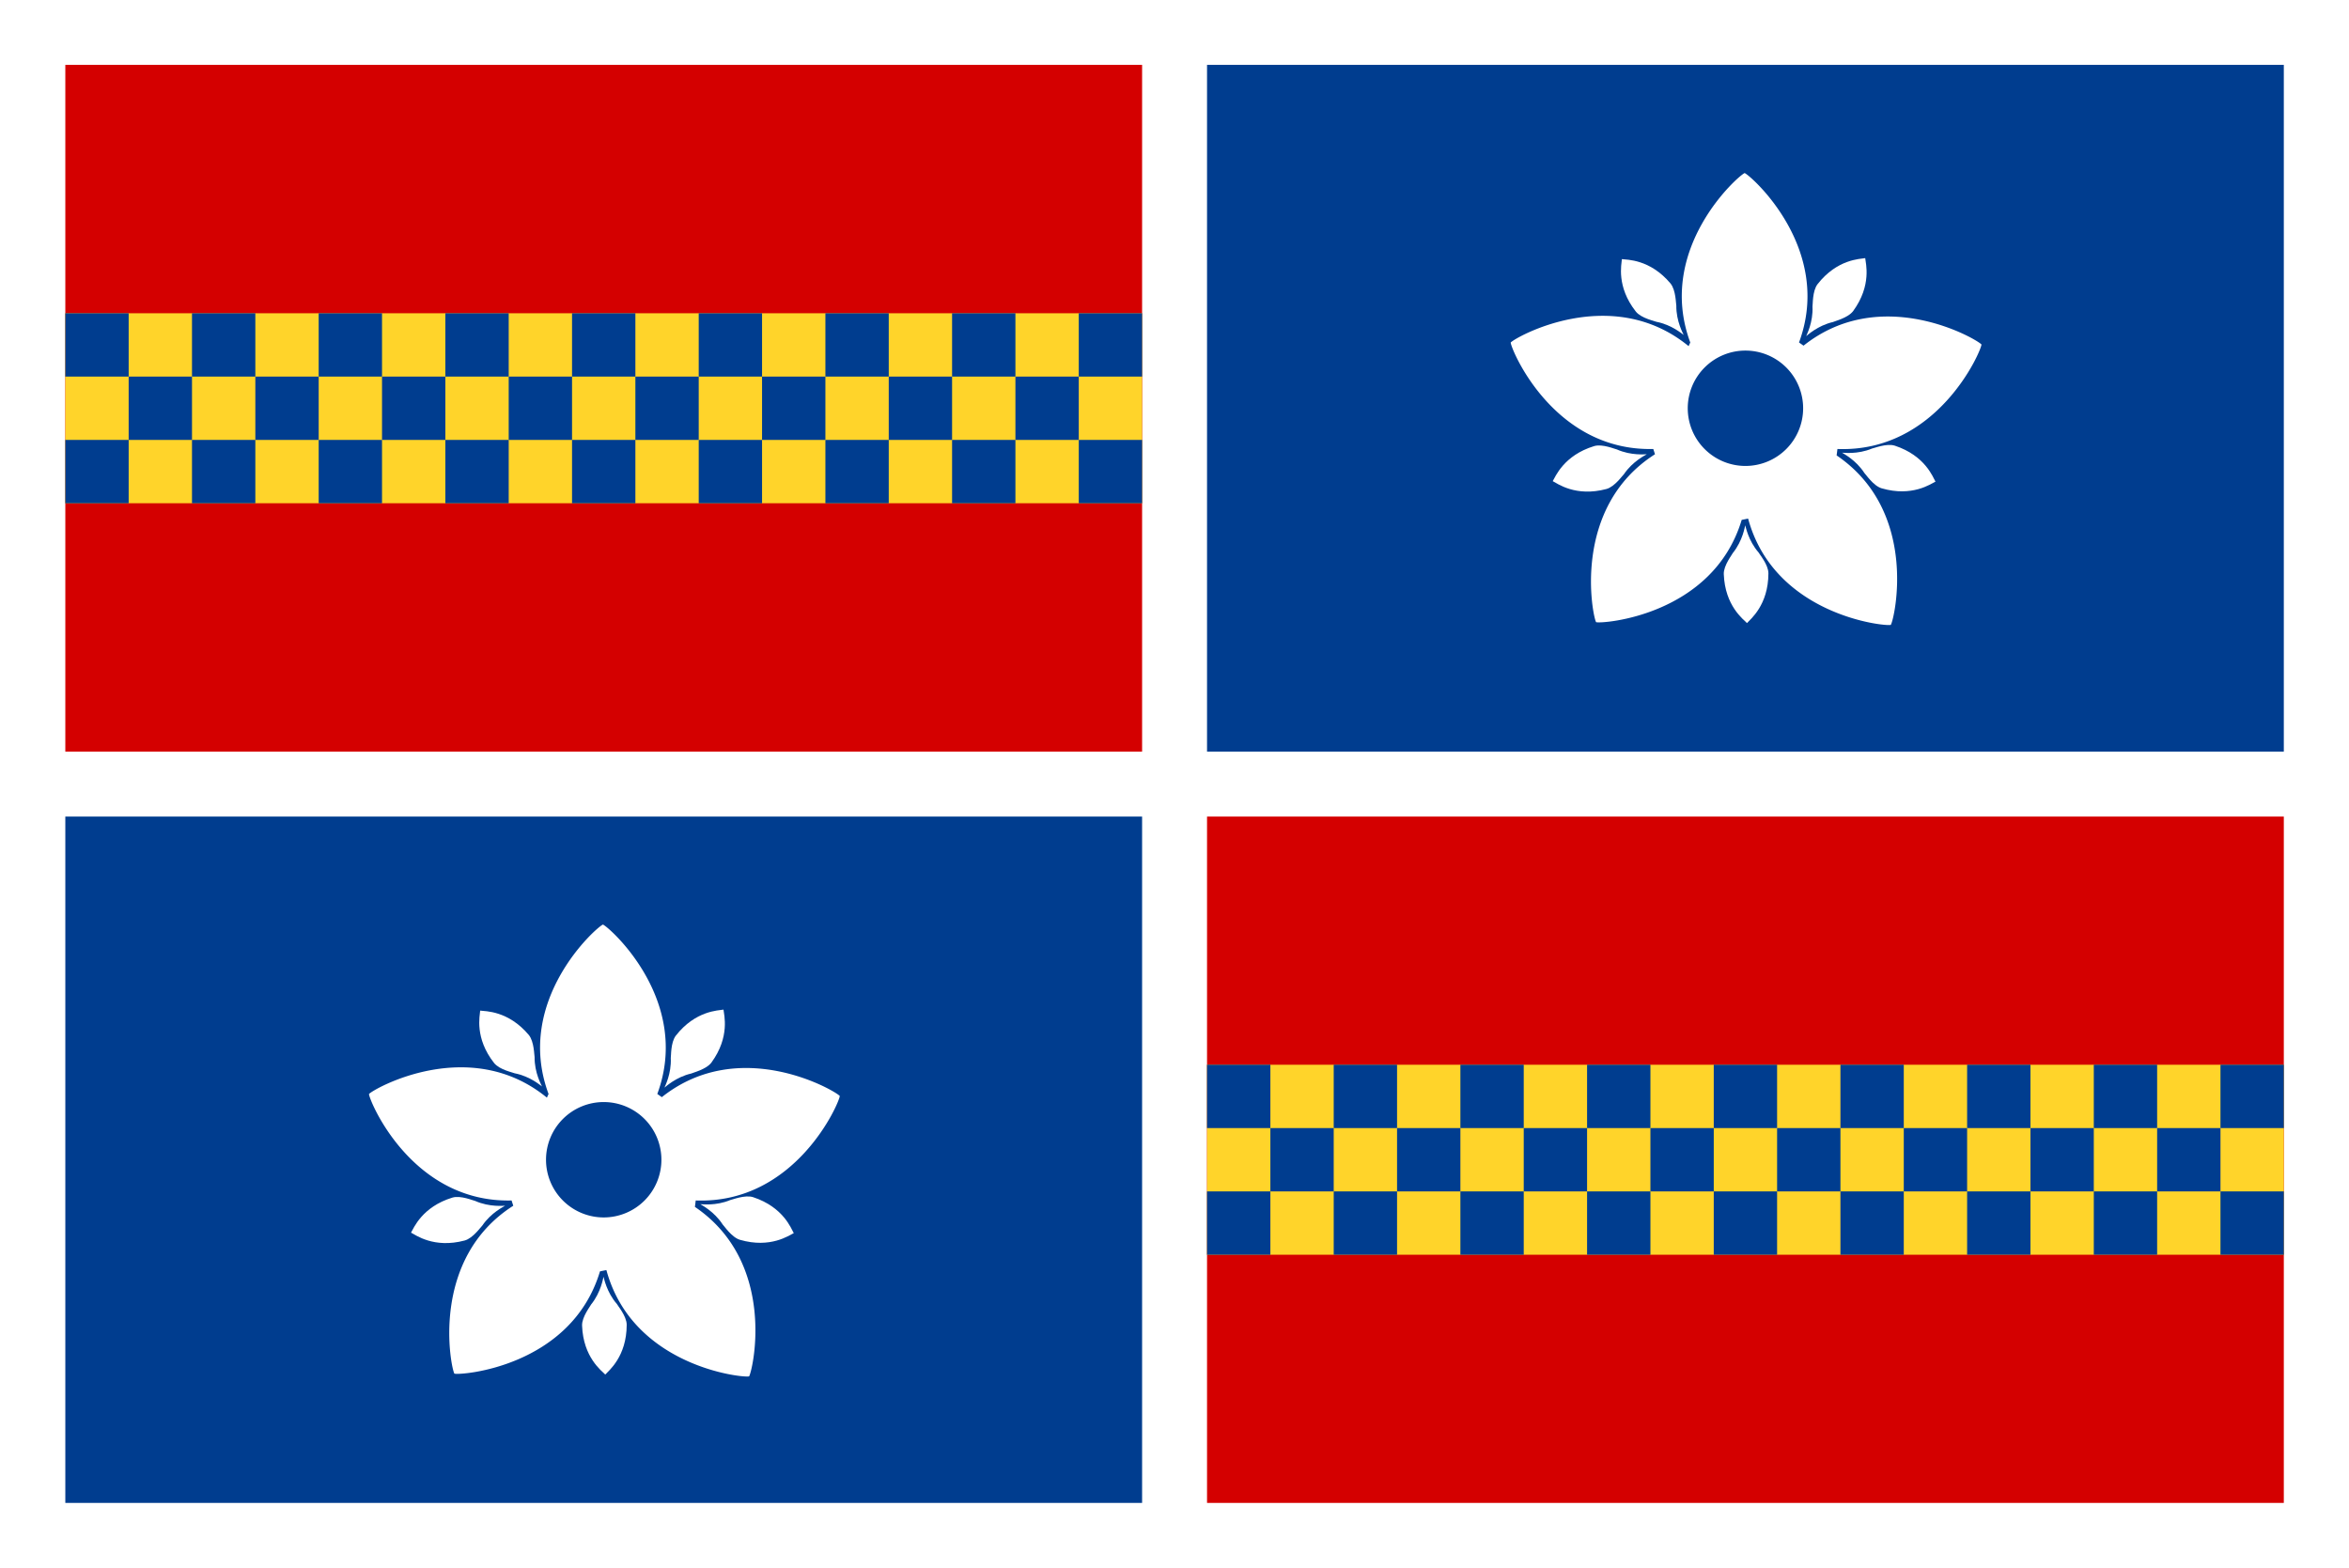 <svg id="Layer_1" data-name="Layer 1" xmlns="http://www.w3.org/2000/svg" viewBox="0 0 4704.65 3141.26"><defs><style>.cls-1{fill:#fff;}.cls-2{fill:#d40000;}.cls-3{fill:#003d8f;}.cls-4{fill:#ffd42a;}</style></defs><rect class="cls-1" width="4704.65" height="3141.26"/><rect class="cls-2" x="130.83" y="129.92" width="2156.6" height="1375.68"/><rect class="cls-3" x="2417.49" y="129.92" width="2156.6" height="1375.68"/><rect class="cls-3" x="130.83" y="1635.66" width="2156.6" height="1374.79"/><rect class="cls-2" x="2417.49" y="1635.66" width="2156.6" height="1374.79"/><rect class="cls-4" x="130.83" y="627.47" width="2156.6" height="380.58"/><rect class="cls-3" x="130.83" y="627.47" width="126.86" height="126.86"/><rect class="cls-3" x="384.55" y="627.47" width="126.86" height="126.86"/><rect class="cls-3" x="638.27" y="627.47" width="126.86" height="126.86"/><rect class="cls-3" x="891.99" y="627.47" width="126.86" height="126.86"/><rect class="cls-3" x="1145.71" y="627.47" width="126.86" height="126.86"/><rect class="cls-3" x="1399.42" y="627.47" width="126.86" height="126.86"/><rect class="cls-3" x="1653.14" y="627.47" width="126.86" height="126.86"/><rect class="cls-3" x="1906.86" y="627.47" width="126.86" height="126.86"/><rect class="cls-3" x="2160.58" y="627.47" width="126.86" height="126.86"/><rect class="cls-3" x="257.69" y="754.33" width="126.86" height="126.86"/><rect class="cls-3" x="511.41" y="754.33" width="126.86" height="126.86"/><rect class="cls-3" x="765.13" y="754.33" width="126.86" height="126.86"/><rect class="cls-3" x="1018.85" y="754.33" width="126.86" height="126.86"/><rect class="cls-3" x="1272.56" y="754.33" width="126.86" height="126.86"/><rect class="cls-3" x="1526.28" y="754.33" width="126.86" height="126.86"/><rect class="cls-3" x="1780" y="754.33" width="126.86" height="126.86"/><rect class="cls-3" x="2033.72" y="754.33" width="126.86" height="126.86"/><rect class="cls-3" x="130.83" y="881.19" width="126.86" height="126.86"/><rect class="cls-3" x="384.55" y="881.19" width="126.86" height="126.86"/><rect class="cls-3" x="638.27" y="881.19" width="126.86" height="126.86"/><rect class="cls-3" x="891.99" y="881.19" width="126.86" height="126.86"/><rect class="cls-3" x="1145.71" y="881.19" width="126.86" height="126.86"/><rect class="cls-3" x="1399.42" y="881.19" width="126.86" height="126.86"/><rect class="cls-3" x="1653.14" y="881.19" width="126.86" height="126.86"/><rect class="cls-3" x="1906.86" y="881.19" width="126.86" height="126.86"/><rect class="cls-3" x="2160.58" y="881.19" width="126.86" height="126.86"/><rect class="cls-4" x="2417.49" y="2132.76" width="2156.6" height="380.58"/><rect class="cls-3" x="2417.49" y="2132.76" width="126.86" height="126.86"/><rect class="cls-3" x="2671.21" y="2132.76" width="126.86" height="126.86"/><rect class="cls-3" x="2924.93" y="2132.76" width="126.86" height="126.86"/><rect class="cls-3" x="3178.65" y="2132.76" width="126.86" height="126.86"/><rect class="cls-3" x="3432.36" y="2132.76" width="126.86" height="126.86"/><rect class="cls-3" x="3686.08" y="2132.76" width="126.86" height="126.86"/><rect class="cls-3" x="3939.8" y="2132.76" width="126.86" height="126.86"/><rect class="cls-3" x="4193.52" y="2132.76" width="126.86" height="126.86"/><rect class="cls-3" x="4447.24" y="2132.76" width="126.86" height="126.86"/><rect class="cls-3" x="2544.35" y="2259.62" width="126.86" height="126.86"/><rect class="cls-3" x="2798.07" y="2259.62" width="126.86" height="126.86"/><rect class="cls-3" x="3051.79" y="2259.62" width="126.86" height="126.86"/><rect class="cls-3" x="3305.51" y="2259.62" width="126.86" height="126.86"/><rect class="cls-3" x="3559.22" y="2259.62" width="126.86" height="126.86"/><rect class="cls-3" x="3812.94" y="2259.62" width="126.86" height="126.86"/><rect class="cls-3" x="4066.66" y="2259.62" width="126.86" height="126.86"/><rect class="cls-3" x="4320.38" y="2259.62" width="126.86" height="126.86"/><rect class="cls-3" x="2417.49" y="2386.48" width="126.86" height="126.86"/><rect class="cls-3" x="2671.21" y="2386.48" width="126.86" height="126.86"/><rect class="cls-3" x="2924.93" y="2386.48" width="126.86" height="126.86"/><rect class="cls-3" x="3178.65" y="2386.48" width="126.86" height="126.86"/><rect class="cls-3" x="3432.36" y="2386.48" width="126.86" height="126.86"/><rect class="cls-3" x="3686.08" y="2386.48" width="126.86" height="126.86"/><rect class="cls-3" x="3939.8" y="2386.48" width="126.86" height="126.86"/><rect class="cls-3" x="4193.52" y="2386.48" width="126.86" height="126.86"/><rect class="cls-3" x="4447.24" y="2386.48" width="126.86" height="126.86"/><path class="cls-1" d="M-1024.07,1000.63c31.31,6,52.66,25.12,54.72,26.33-.78-2.26-15.17-27-14.76-58.9-.88-2.44-.58-31.17-11.87-44.5-41.26-48.72-86.94-47-97.16-48.47-.61,10.32-11.52,54.71,27.88,104.94C-1054.48,993.78-1026.28,999.27-1024.07,1000.63Z" transform="translate(2054.83 1149.24)"/><path class="cls-1" d="M-724,1029.34c2-1.29,22.66-21.14,53.74-28.29,2.15-1.44,30.14-8,40.42-22.09,37.55-51.62,25-95.58,24.06-105.87-10.16,1.85-55.88,1.77-95.34,51.95-10.8,13.73-9.46,42.43-10.26,44.9C-709.8,1001.78-723.29,1027.05-724,1029.34Z" transform="translate(2054.83 1149.24)"/><path class="cls-1" d="M-846.09,1408.24c-.79,2.25-4.77,30.62-24.79,55.43-.81,2.46-18.8,24.87-18.16,42.33,2.34,63.79,39.33,90.65,46.45,98.13,6.85-7.73,42.86-35.9,42.92-99.73,0-17.47-18.77-39.22-19.66-41.65C-840.23,1438.67-845.22,1410.46-846.09,1408.24Z" transform="translate(2054.83 1149.24)"/><path class="cls-1" d="M-546.32,1248.83c-16.6-5.48-43.13,5.55-45.72,5.64-29.41,12.31-57.76,8.23-60.14,8.36,1.89,1.45,27.59,14.11,44.89,40.89,2.09,1.54,17.74,25.64,34.52,30.49,61.32,17.74,98.41-9,107.74-13.41C-470.23,1311.87-485.71,1268.86-546.32,1248.83Z" transform="translate(2054.83 1149.24)"/><path class="cls-1" d="M-1089,1305.86c17.89-26.4,43.85-38.49,45.78-39.9-2.38-.18-30.82,3.28-60-9.67-2.59-.15-28.87-11.76-45.58-6.64-61,18.7-77.45,61.36-82.85,70.17,9.24,4.63,45.73,32.16,107.42,15.77C-1107.29,1331.1-1091.12,1307.35-1089,1305.86Z" transform="translate(2054.83 1149.24)"/><path class="cls-1" d="M-372.93,1046.13c-8-10.08-199.62-122.42-356.37,2.31l-9.07-6.38c69.65-187.82-96.82-334.86-108.9-339.33-12.09,4.47-178.56,151.51-108.9,339.33l-3.32,7.35c-155-126.87-348.16-17.18-356.31-7.21.3,12.88,85.3,218.08,285.57,213.21l3.39,10.55c-168.88,107.75-124.86,325.45-117.92,336.31,12.33,3.73,233.8-13.07,291.6-204.88l12.84-2.59c52.42,193.34,273.34,216.32,285.77,212.94,7.24-10.66,57.32-227-108.48-339.47l1.62-12.88C-461.23,1263-373.41,1059-372.93,1046.13Zm-472.76,243.24a115.56,115.56,0,0,1-115.56-115.56,115.55,115.55,0,0,1,115.56-115.55,115.55,115.55,0,0,1,115.55,115.55A115.55,115.55,0,0,1-845.69,1289.37Z" transform="translate(2054.83 1149.24)"/><path class="cls-1" d="M1262.59-504.66c31.31,6,52.66,25.12,54.72,26.33-.78-2.26-15.17-27-14.76-58.9-.88-2.44-.58-31.17-11.87-44.5-41.26-48.72-86.94-47-97.16-48.47-.61,10.32-11.52,54.71,27.88,104.94C1232.18-511.51,1260.38-506,1262.59-504.66Z" transform="translate(2054.83 1149.24)"/><path class="cls-1" d="M1562.67-475.95c2-1.29,22.66-21.14,53.73-28.29,2.16-1.44,30.15-8,40.43-22.09,37.55-51.62,25-95.58,24.06-105.87-10.17,1.85-55.88,1.77-95.34,52-10.8,13.73-9.46,42.43-10.26,44.9C1576.86-503.51,1563.37-478.24,1562.67-475.95Z" transform="translate(2054.83 1149.24)"/><path class="cls-1" d="M1440.57-97c-.79,2.25-4.77,30.62-24.79,55.43C1415-39.16,1397-16.75,1397.62.71,1400,64.5,1437,91.36,1444.07,98.84c6.85-7.73,42.86-35.9,42.92-99.73,0-17.47-18.77-39.22-19.66-41.65C1446.43-66.62,1441.44-94.83,1440.57-97Z" transform="translate(2054.83 1149.24)"/><path class="cls-1" d="M1740.33-256.46c-16.59-5.48-43.12,5.55-45.71,5.64-29.41,12.31-57.76,8.23-60.14,8.36,1.89,1.45,27.59,14.11,44.89,40.89,2.09,1.54,17.74,25.64,34.52,30.49,61.32,17.74,98.41-9,107.74-13.41C1816.43-193.42,1801-236.43,1740.33-256.46Z" transform="translate(2054.83 1149.24)"/><path class="cls-1" d="M1197.66-199.43c17.89-26.4,43.85-38.49,45.78-39.9-2.38-.18-30.82,3.28-60-9.67-2.59-.15-28.87-11.76-45.58-6.64-61,18.7-77.45,61.36-82.85,70.17,9.24,4.63,45.73,32.16,107.42,15.77C1179.37-174.19,1195.54-197.94,1197.66-199.43Z" transform="translate(2054.83 1149.24)"/><path class="cls-1" d="M1913.73-459.16c-8-10.08-199.62-122.42-356.37,2.31l-9.07-6.38c69.65-187.82-96.82-334.86-108.9-339.33-12.09,4.47-178.56,151.51-108.9,339.33l-3.32,7.35c-155-126.87-348.16-17.18-356.31-7.21.3,12.88,85.3,218.08,285.57,213.21l3.39,10.55C1090.94-131.58,1135,86.12,1141.9,97c12.33,3.73,233.8-13.07,291.6-204.88l12.84-2.59c52.42,193.34,273.34,216.32,285.77,212.94,7.24-10.66,57.32-227-108.49-339.47l1.63-12.88C1825.43-242.27,1913.25-446.28,1913.73-459.16ZM1441-215.92a115.56,115.56,0,0,1-115.56-115.56A115.55,115.55,0,0,1,1441-447a115.55,115.55,0,0,1,115.55,115.55A115.55,115.55,0,0,1,1441-215.92Z" transform="translate(2054.83 1149.24)"/></svg>